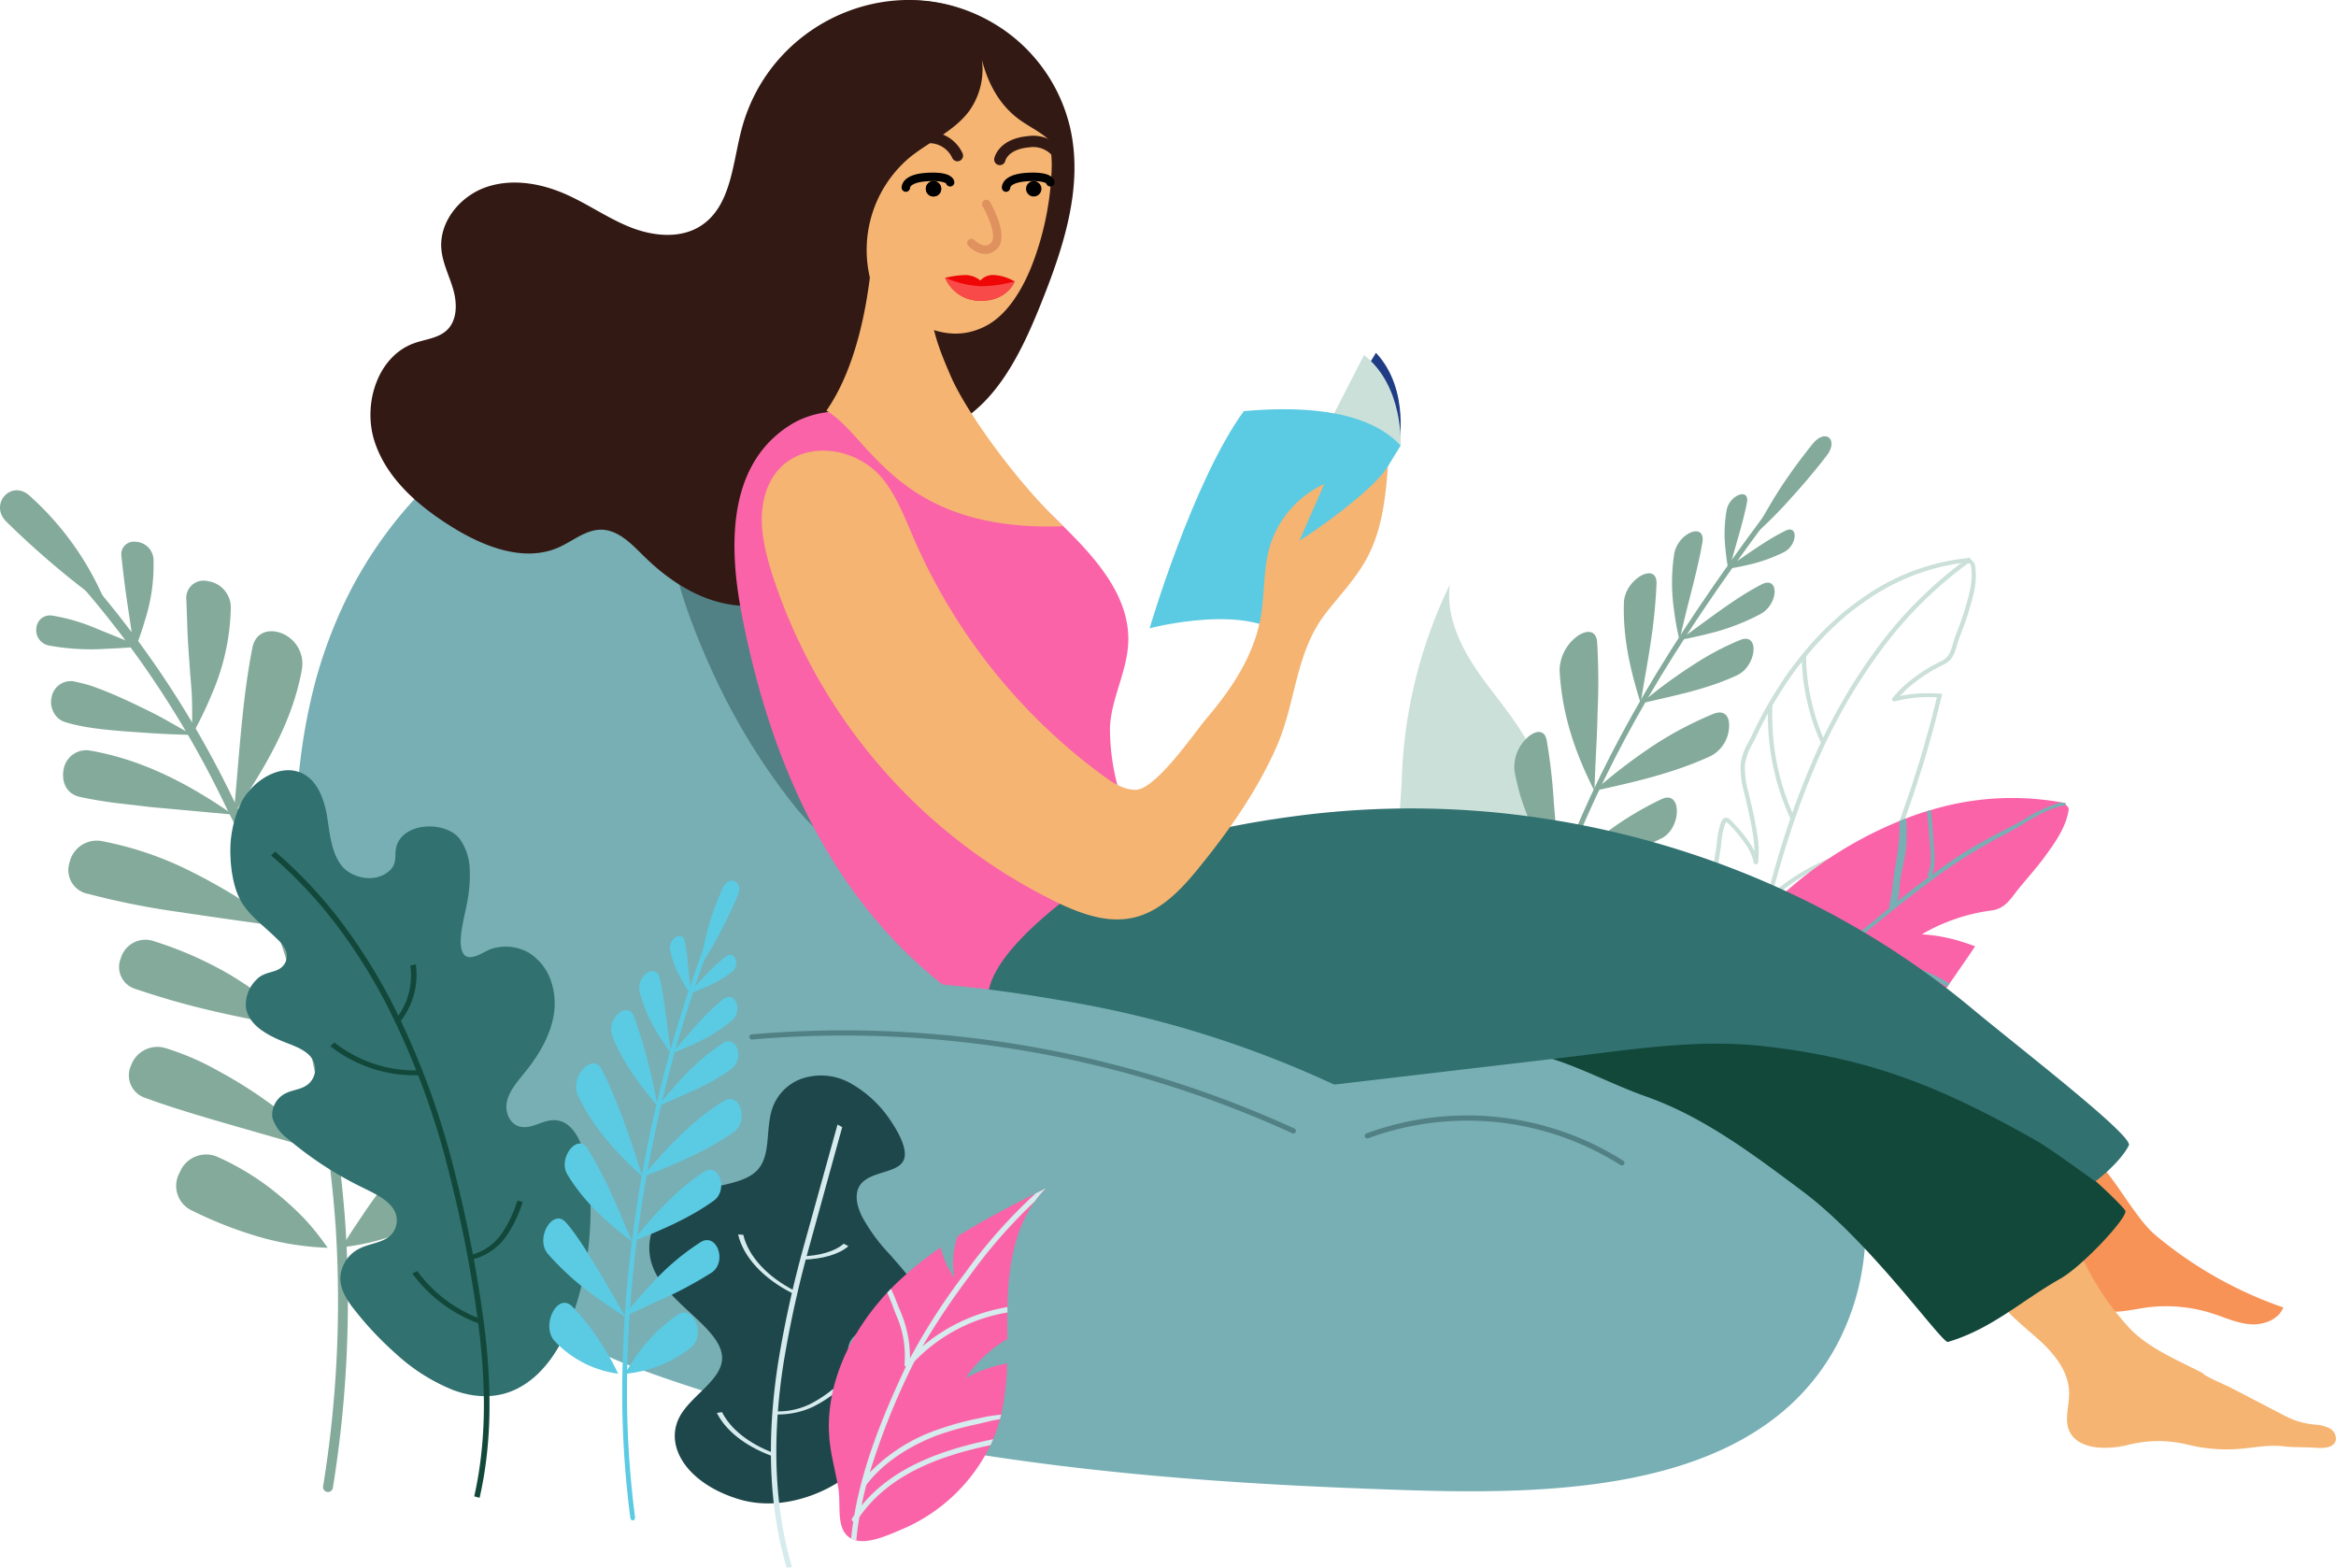 <?xml version="1.0" encoding="UTF-8"?> <svg xmlns="http://www.w3.org/2000/svg" width="414.191" height="277.936" viewBox="0 0 414.191 277.936"><g id="Group_223" data-name="Group 223" transform="translate(-219.975 -1377.333)"><g id="Group_53" data-name="Group 53" transform="translate(-140.538 1015.98)"><g id="Group_12" data-name="Group 12" transform="translate(663.872 460.15)"><g id="Group_6" data-name="Group 6" transform="translate(0 0.156)"><path id="Path_45" data-name="Path 45" d="M458.986,430.527c.543-1.453,1.041-2.915,1.537-4.358.511-1.425.989-2.849,1.434-4.265l.145-.473.67-2.1c.408-1.289.792-2.592,1.139-3.871.108-.366.2-.75.319-1.148l.3-1.045c.506-1.734.928-3.552,1.368-5.319l.366-1.439-.516-.028c-.7-.033-1.4-.052-2.1-.052a23.716,23.716,0,0,0-4.869.478,17.768,17.768,0,0,1,1.856-1.79,28.3,28.3,0,0,1,5.792-3.74c1.678-.769,2.062-2.1,2.474-3.548.1-.361.211-.726.342-1.1.6-1.547,1.317-3.384,1.879-5.376.708-2.385,1.415-4.893.942-7.611a1.273,1.273,0,0,0-.792-.961l-.037-.066a.583.583,0,0,0-.534-.244l-.562.061a39.238,39.238,0,0,0-17.987,6.96l-.347.248-.145.1c-.867.619-1.748,1.279-2.61,1.968-.281.216-.53.441-.787.665a55.2,55.2,0,0,0-6.341,6.458q-1.49,1.8-2.924,3.749c-.909,1.308-1.79,2.667-2.658,4.068a72.941,72.941,0,0,0-3.834,7.156c-.2.412-.422.83-.642,1.247A10.26,10.26,0,0,0,430.5,419.1a16.729,16.729,0,0,0,.67,5.076l.23.97c.53,2.24.928,4.082,1.247,6a21.785,21.785,0,0,1,.323,3.3,13.13,13.13,0,0,0-.839-1.467,26.959,26.959,0,0,0-2.779-3.431l-.051-.061c-.567-.6-.965-1.05-1.476-.975-.459.061-.694.539-.862.994a13.323,13.323,0,0,0-.642,3.238c-.056.52-.117,1.04-.206,1.551l-.023.141-.141.853-.089.642-.019.126c-.15,1.13-.281,2.278-.379,3.412l-.066.764-.056.839c-.075,1.008-.1,2.072-.1,3.145l0,.8c0,1.317.038,2.629.07,3.941l.037,1.19a36.371,36.371,0,0,0,.844,7.288c.5,2,1.261,4.2,3.159,5.39l.2.117a4.326,4.326,0,0,0,.642.291c1.551.567,3.412.258,5.516-.9a28.867,28.867,0,0,0,6.491-5.31l.994-1.036.539-.581a74.842,74.842,0,0,0,10.573-13.994,59.719,59.719,0,0,0,3.979-9.022Zm-31.3-.745a2.585,2.585,0,0,1,.277-.553,3.849,3.849,0,0,1,.764.717l.056.056a26.139,26.139,0,0,1,2.695,3.328,8.182,8.182,0,0,1,1.345,3.075l.089.319.656-.028.042-.281a17.619,17.619,0,0,0-.206-5.333c-.309-1.936-.722-3.8-1.251-6.05l-.234-.975a16.385,16.385,0,0,1-.647-4.879,9.793,9.793,0,0,1,1.284-3.674c.225-.426.455-.848.656-1.275a71.632,71.632,0,0,1,3.8-7.086c.853-1.382,1.729-2.728,2.624-4.021.942-1.284,1.912-2.517,2.892-3.7a53.588,53.588,0,0,1,6.271-6.383c.253-.216.506-.436.764-.656.853-.68,1.72-1.331,2.578-1.936l.145-.1.337-.239a38.636,38.636,0,0,1,17.711-6.861l.066,0-.061.1.633.075.089.019h0a.382.382,0,0,1,.281.314c.45,2.578-.253,4.991-.928,7.316-.563,1.978-1.284,3.8-1.875,5.352-.136.38-.244.759-.352,1.129-.4,1.378-.736,2.554-2.179,3.22a27.928,27.928,0,0,0-5.919,3.815,19.808,19.808,0,0,0-2.615,2.643l-.2.192.352.506.29-.08a23.465,23.465,0,0,1,5.844-.74c.515,0,1.036.009,1.551.028l-.145.572c-.436,1.771-.862,3.58-1.368,5.314l-.314,1.083-.3,1.106c-.352,1.28-.736,2.578-1.144,3.866l-.67,2.1-.155.5q-.654,2.1-1.425,4.232c-.492,1.439-.989,2.9-1.533,4.349-.666,1.734-1.294,3.576-2.048,5.389a54.37,54.37,0,0,1-2.592,5.423,74.4,74.4,0,0,1-10.488,13.877l-.539.576-.979,1.026a28.009,28.009,0,0,1-6.331,5.183c-1.3.712-3.2,1.448-4.832.858a4.1,4.1,0,0,1-.511-.234l-.164-.1c-1.659-1.04-2.357-3.074-2.817-4.935a36.247,36.247,0,0,1-.825-7.156l-.033-1.19c-.037-1.307-.07-2.615-.075-3.927l0-.783c0-1.069.028-2.118.1-3.117l.061-.862.056-.722c.1-1.12.229-2.259.375-3.379l.019-.122.094-.637.136-.848.023-.136c.094-.52.155-1.055.211-1.589a13.826,13.826,0,0,1,.525-2.85Z" transform="translate(-425.243 -382.467)" fill="#cbe0d9"></path></g><g id="Group_7" data-name="Group 7" transform="translate(3.384)"><path id="Path_46" data-name="Path 46" d="M468.847,383.029A72.348,72.348,0,0,0,452.51,399.24a100.452,100.452,0,0,0-11.477,20.3c-6.125,14.383-9.546,29.685-12.471,44.635a114.544,114.544,0,0,0-1.823,14.331l-.773-.089a115.029,115.029,0,0,1,1.832-14.4c2.939-14.992,6.364-30.355,12.527-44.813a101.311,101.311,0,0,1,11.557-20.429,73.416,73.416,0,0,1,16.469-16.342Z" transform="translate(-425.965 -382.434)" fill="#cbe0d9"></path></g><g id="Group_8" data-name="Group 8" transform="translate(10.1 26.015)"><path id="Path_47" data-name="Path 47" d="M432.1,408.081l-.708.234a43.821,43.821,0,0,1-3.946-20.33l.773.07A43.17,43.17,0,0,0,432.1,408.081Z" transform="translate(-427.398 -387.985)" fill="#cbe0d9"></path></g><g id="Group_9" data-name="Group 9" transform="translate(16.103 17.598)"><path id="Path_48" data-name="Path 48" d="M432.733,401.163l-.7.225a38.132,38.132,0,0,1-2.437-7.414c-.281-1.27-.515-2.559-.68-3.862q-.2-1.94-.234-3.923l.773.023a35.215,35.215,0,0,0,.9,7.653A37.847,37.847,0,0,0,432.733,401.163Z" transform="translate(-428.679 -386.189)" fill="#cbe0d9"></path></g><g id="Group_10" data-name="Group 10" transform="translate(10.174 50.512)"><path id="Path_49" data-name="Path 49" d="M449.9,393.877a38.3,38.3,0,0,0-21.929,9.523l-.562-.515a38.9,38.9,0,0,1,22.313-9.673Z" transform="translate(-427.414 -393.212)" fill="#cbe0d9"></path></g><g id="Group_11" data-name="Group 11" transform="translate(7.869 58.184)"><path id="Path_50" data-name="Path 50" d="M447.913,395.5a40.706,40.706,0,0,0-20.41,10.737l-.581-.487a38.981,38.981,0,0,1,9.251-6.777,43.819,43.819,0,0,1,5.408-2.39,52.825,52.825,0,0,1,6.069-1.734Z" transform="translate(-426.922 -394.849)" fill="#cbe0d9"></path></g></g><path id="Path_51" data-name="Path 51" d="M422.59,383.47c-.736,5.685,2.006,11.248,5.31,15.93s7.274,8.989,9.579,14.233a26.308,26.308,0,0,1-5.151,28.269c-3.819,3.909-10.245,6.482-14.655,3.252-6.3-4.611-3.824-20.344-3.609-27.14A85.222,85.222,0,0,1,422.59,383.47Z" transform="translate(194.989 81.535)" fill="#cbe0d9"></path><g id="Group_13" data-name="Group 13" transform="translate(647.498 502.827)"><path id="Path_52" data-name="Path 52" d="M501.124,392.842a.913.913,0,0,1,.413.947c-.558,3.168-2.46,5.727-4.19,8.131-1.392,1.9-2.948,3.623-4.429,5.432-1.528,1.814-2.413,3.754-4.977,4.133a32.371,32.371,0,0,0-8.248,2.179,28.219,28.219,0,0,0-4.1,2.029l.009.033a28.926,28.926,0,0,1,7.044,1.322c.783.239,1.561.511,2.325.792l-.712,1.073c-1.359,1.968-2.62,3.8-3.815,5.53-.136.192-.272.38-.4.562l-.38.525-.858,1.162q-1.406,2.032-2.878,4c-.544.717-1.092,1.425-1.612,2.156l-.38.515c-2.221,2.92-4.419,5.849-6.716,8.717q-2.123,2.833-4.382,5.558a61.776,61.776,0,0,1-4.762,5.3,126.66,126.66,0,0,1-16.267,13.268c-.248.183-.511.375-.769.563-.464.323-.937.656-1.406.989a41.944,41.944,0,0,1-8.722,4.963c-1.9.7-4.358,1.233-6.238.159a4.138,4.138,0,0,1-.6-.422l-.183-.159c-1.823-1.706-2.095-4.6-2.137-6.969a43.755,43.755,0,0,1,1.139-9.223c.5-2.128.989-4.269,1.542-6.406l.258-.984c.375-1.289.787-2.568,1.228-3.848l.375-1.064.323-.876c.5-1.387,1.087-2.732,1.7-4.073l.417-.9.553-1.167a28.281,28.281,0,0,1,2.784-5.511c1.059-1.4,1.322-.7,1.936.684a32.717,32.717,0,0,1,1.781,4.879,11.4,11.4,0,0,1,.413,4.26l.033.009a26.912,26.912,0,0,0,1.757-6.341c.4-2.512.638-5.062.956-7.592.29-2.451.436-5.057,1.439-7.367.918-2.123,2.793-3.707,4.382-5.319a83.174,83.174,0,0,1,7.358-6.964,71.02,71.02,0,0,1,19.431-11.895l1.157-.459c1.223-.473,2.446-.923,3.716-1.284l.694-.2a49.547,49.547,0,0,1,23.086-1.373l.67.127a.189.189,0,0,1,.089.319A.818.818,0,0,1,501.124,392.842Z" transform="translate(-421.749 -391.54)" fill="#fa63a8"></path><path id="Path_53" data-name="Path 53" d="M499.142,392.15a.822.822,0,0,1,.154.084c-3.726.487-7.091,3.121-10.3,4.846a93.985,93.985,0,0,0-11.951,7.255c-6.416,4.691-12.607,9.734-18.7,15.049l-.281.267c4.054-.014,8.131-.623,12.03.492a38.107,38.107,0,0,1,8.529,3.693c-.136.192-.272.38-.4.562-.928-.515-1.889-.984-2.859-1.425a34.376,34.376,0,0,0-5.938-2.32c-3.927-.956-8.089-.263-12.12-.314-.783.722-1.575,1.443-2.353,2.156a10.11,10.11,0,0,1,4.073-.628,43.76,43.76,0,0,1,12.19,1.111c1.125.267,2.3.586,3.473.984.933.239,2.072.562,3.154.961l-.857,1.162-.45-.187a32.1,32.1,0,0,0-8.127-2.062,59.3,59.3,0,0,0-8.595-.394,22.236,22.236,0,0,0-4.494.469,9.432,9.432,0,0,1-2.217.309l-3.89,3.946a43.3,43.3,0,0,1,13.39.787,40.83,40.83,0,0,1,9.893,3.285l-.38.515a40.32,40.32,0,0,0-9.579-3.14,42.006,42.006,0,0,0-14.111-.637c-2.713,2.966-5.38,6.013-7.8,9.251-6.8,8.928-11.857,19.06-15.972,29.465a37.52,37.52,0,0,1,8.511-2.015,22.535,22.535,0,0,1,6.828-.08c-.248.183-.511.375-.769.563a23.413,23.413,0,0,0-5.975.192,35.355,35.355,0,0,0-8.933,2.231H424.3l-1.448,3.688a4.133,4.133,0,0,1-.6-.422l2.329-5.966c.806-1.973,1.678-3.922,2.531-5.882a.333.333,0,0,1-.117-.187,38.81,38.81,0,0,0-4.382-10.723l.258-.984a39.832,39.832,0,0,1,4.654,10.952c.445-.989.933-1.959,1.406-2.938.192-.384.38-.759.567-1.144a55.284,55.284,0,0,0-5.024-11.782l.323-.876a54.314,54.314,0,0,1,5.155,11.749l.979-1.912a.157.157,0,0,1-.042-.07c-1.064-2.807-1.575-5.8-2.526-8.731-.572-1.743-1.167-3.417-1.865-5.108l.417-.9c.717,1.734,1.383,3.473,1.945,5.23.984,2.934,1.518,5.943,2.526,8.778-.061-.164.562-.989.661-1.162l.717-1.242c.487-.816.97-1.631,1.462-2.461,1-1.621,2.081-3.192,3.149-4.771,1.706-2.554,3.656-4.949,5.53-7.367,2-2.329,3.941-4.686,6.074-6.871.539-.558,1.087-1.129,1.636-1.692,1.073-1.1,2.132-2.2,3.271-3.243l1.031-.956c.614-.572,1.289-1.111,1.865-1.7a49.3,49.3,0,0,1,4.12-3.595c2.357-2.034,4.79-3.984,7.161-5.971a.312.312,0,0,1-.141-.352,46.3,46.3,0,0,0,.726-4.71c.267-1.879.642-3.763.858-5.685a36.662,36.662,0,0,0,.23-4.555l1.157-.459a28.674,28.674,0,0,1-.122,6.285c-.3,1.931-.881,3.791-1.031,5.727a10.745,10.745,0,0,1-.375,2.681c1.889-1.467,3.735-2.962,5.652-4.373a.357.357,0,0,1-.267-.516c.942-1.6.356-4.846.248-6.725q-.155-2.2-.389-4.363l.694-.2c.192,1.748.328,3.473.426,5.24.1,1.87.576,4.579-.281,6.257,1.893-1.34,3.745-2.709,5.7-3.927,1.781-1.1,3.59-2.114,5.408-3.1,1.856-.947,3.693-1.889,5.464-2.929a24.913,24.913,0,0,1,6.364-2.91l.67.127A.189.189,0,0,1,499.142,392.15Z" transform="translate(-419.921 -390.933)" fill="#77afb4"></path></g><g id="Group_20" data-name="Group 20" transform="translate(616.004 438.71)"><path id="Path_54" data-name="Path 54" d="M469.274,381.158c-17.326,23.222-27.815,41.326-35.449,60.56-7.513,19.294-12.443,39.461-17.917,67.88-.2,1.017.7,1.19.9.173,5.465-28.4,10.39-48.5,17.865-67.707,7.6-19.149,18.034-37.169,35.332-60.358C470.628,380.877,469.893,380.328,469.274,381.158Z" transform="translate(-411.892 -367.217)" fill="#84aa9b"></path><path id="Path_55" data-name="Path 55" d="M417.568,410.581a49.815,49.815,0,0,1,6.327-7.016,39.184,39.184,0,0,1,6.871-4.883c3.834-2.053,4.335,6.257.534,8.445C426.707,409.874,421.941,411.21,417.568,410.581Z" transform="translate(-405.669 -302.286)" fill="#84aa9b"></path><path id="Path_56" data-name="Path 56" d="M418.169,409.7a90.048,90.048,0,0,1,6.974-6.411c3.871-3.374,8.9-6.782,12.307-8.183,3.567-1.411,3.7,5.75.1,7.569a84.1,84.1,0,0,1-12.124,4.719C421.37,408.734,418.169,409.7,418.169,409.7Z" transform="translate(-403.453 -314.934)" fill="#84aa9b"></path><g id="Group_14" data-name="Group 14" transform="translate(20.958 64.053)"><path id="Path_57" data-name="Path 57" d="M437.647,398.755a62.889,62.889,0,0,1-8.848,3.6c-1.514.487-3.06.928-4.621,1.34-1.532.431-3.093.834-4.677,1.233q1.188-1.139,2.339-2.235,1.209-1.033,2.381-2.039,2.348-1.961,4.579-3.627a57.266,57.266,0,0,1,8.942-5.263C441.331,390.179,441.2,397.012,437.647,398.755Z" transform="translate(-419.501 -391.526)" fill="#84aa9b"></path></g><g id="Group_15" data-name="Group 15" transform="translate(27.182 48.97)"><path id="Path_58" data-name="Path 58" d="M441.459,396.035c-6.645,3.051-13.46,4.588-20.63,6.172a96.589,96.589,0,0,1,10.854-8.286,64.12,64.12,0,0,1,10.329-5.394c2.071-.787,2.878.661,2.714,2.5A6.076,6.076,0,0,1,441.459,396.035Z" transform="translate(-420.829 -388.308)" fill="#84aa9b"></path></g><g id="Group_16" data-name="Group 16" transform="translate(35.477 35.898)"><path id="Path_59" data-name="Path 59" d="M439.564,392.014c-5.305,2.465-10.789,3.52-16.965,4.958a88.086,88.086,0,0,1,9.219-6.8,49.6,49.6,0,0,1,8.347-4.433C443.735,384.286,443.1,390.44,439.564,392.014Z" transform="translate(-422.599 -385.519)" fill="#84aa9b"></path></g><path id="Path_60" data-name="Path 60" d="M439.89,381.331c-2.034,2.624-4.166,5.15-6.35,7.541a79.407,79.407,0,0,1-6.711,6.7c1.434-2.835,3.042-5.652,4.8-8.408,1.781-2.732,3.735-5.385,5.788-7.944C439.712,376.368,442.13,378.448,439.89,381.331Z" transform="translate(-371.528 -377.859)" fill="#84aa9b"></path><path id="Path_61" data-name="Path 61" d="M424.048,393.581c4.977-3.534,9.739-7.367,14.542-9.851,3.187-1.673,3.107,3.384-.08,5.188a38.809,38.809,0,0,1-9.308,3.529c-1.462.375-2.76.656-3.688.844Z" transform="translate(-381.78 -357.449)" fill="#84aa9b"></path><path id="Path_62" data-name="Path 62" d="M425.782,388.418c3.637-2.414,7.161-5.071,10.657-6.8,2.32-1.172,2.17,2.474-.155,3.745a28.192,28.192,0,0,1-6.782,2.371C427.389,388.216,425.782,388.418,425.782,388.418Z" transform="translate(-375.387 -364.865)" fill="#84aa9b"></path><path id="Path_63" data-name="Path 63" d="M425.635,415.684a64.106,64.106,0,0,0-1.959-9.387,48.58,48.58,0,0,0-2.99-8.173c-1.945-4.2-7.227,3.3-5.2,7.461C418.019,410.623,421.506,414.142,425.635,415.684Z" transform="translate(-415.029 -307.721)" fill="#84aa9b"></path><path id="Path_64" data-name="Path 64" d="M427.224,418.406l-1.917-9.4c-1.176-5.207-2.287-11.4-3.8-15.152-1.528-3.956-6.777,2.353-5.455,6.533a53.843,53.843,0,0,0,6.491,11.9C425.007,415.838,427.224,418.406,427.224,418.406Z" transform="translate(-412.04 -323.496)" fill="#84aa9b"></path><g id="Group_17" data-name="Group 17" transform="translate(12.971 52.418)"><path id="Path_65" data-name="Path 65" d="M417.855,395.839a39.161,39.161,0,0,0,3.018,9.687c.665,1.5,1.4,2.934,2.193,4.34.825,1.42,1.706,2.807,2.624,4.176-.084-1.111-.164-2.2-.248-3.281-.052-1.064-.108-2.114-.159-3.145q-.176-3.107-.441-6.041a101.288,101.288,0,0,0-1.242-10.934c-.328-2.09-1.973-1.94-3.4-.637A7.091,7.091,0,0,0,417.855,395.839Z" transform="translate(-417.797 -389.044)" fill="#84aa9b"></path></g><g id="Group_18" data-name="Group 18" transform="translate(21.033 34.679)"><path id="Path_66" data-name="Path 66" d="M419.522,392.036c.417,8.023,2.835,14.819,6.186,21.436.122-5,.483-9.579.548-13.98a117.439,117.439,0,0,0-.07-12.3c-.113-2.3-1.837-2.357-3.515-1.176A7.7,7.7,0,0,0,419.522,392.036Z" transform="translate(-419.517 -385.259)" fill="#84aa9b"></path></g><g id="Group_19" data-name="Group 19" transform="translate(32.425 24.286)"><path id="Path_67" data-name="Path 67" d="M421.968,388.171c-.2,6.28,1.059,11.74,2.957,17.893.684-4.232,1.4-7.977,1.893-11.459a96.4,96.4,0,0,0,.928-9.706C427.892,380.87,422.16,384.056,421.968,388.171Z" transform="translate(-421.948 -383.041)" fill="#84aa9b"></path></g><path id="Path_68" data-name="Path 68" d="M425.111,400.764c1.265-5.938,3.116-11.927,4.044-17.331.609-3.656-4.237-1.8-4.982,1.921a33.913,33.913,0,0,0-.023,10.212c.192,1.509.427,2.8.614,3.721Z" transform="translate(-382.801 -364.604)" fill="#84aa9b"></path><path id="Path_69" data-name="Path 69" d="M426.5,393.784c1.045-4.241,2.5-8.459,3.229-12.3.478-2.6-3.009-1.354-3.585,1.279a24.108,24.108,0,0,0-.2,7.274A36.543,36.543,0,0,0,426.5,393.784Z" transform="translate(-375.469 -369.781)" fill="#84aa9b"></path></g><g id="Group_27" data-name="Group 27" transform="translate(360.513 448.281)"><path id="Path_70" data-name="Path 70" d="M363.89,384.787a173.852,173.852,0,0,1,25.1,38.477c.74,1.547,1.565,3.032,2.217,4.579l1.926,4.6c1.275,3.037,2.592,5.994,3.566,9.045,1.031,3.023,2.165,5.98,3.079,8.979.862,3.023,1.715,6.022,2.568,9.026a216.841,216.841,0,0,1,6.2,38.21,205.169,205.169,0,0,1-2.193,46.214.876.876,0,1,0,1.725.281,206.982,206.982,0,0,0,2.212-46.594,218.559,218.559,0,0,0-6.243-38.528l-2.587-9.106c-.928-3.032-2.072-6.013-3.107-9.064-.984-3.074-2.315-6.064-3.6-9.129q-.963-2.292-1.945-4.635c-.656-1.561-1.49-3.065-2.236-4.626a175.691,175.691,0,0,0-25.359-38.87A.876.876,0,1,0,363.89,384.787Z" transform="translate(-349.05 -367.388)" fill="#84aa9b"></path><path id="Path_71" data-name="Path 71" d="M373.449,425.978c1.125-1.922,2.395-3.805,3.641-5.642,1.209-1.833,2.5-3.628,3.871-5.366a97.755,97.755,0,0,1,8.923-9.795c2.573-2.512,5.657-1.27,7.372,1.373,1.622,2.638,1.9,6.632-.811,9.078a40.048,40.048,0,0,1-10.859,7.091A40.536,40.536,0,0,1,373.449,425.978Z" transform="translate(-312.826 -291.771)" fill="#84aa9b"></path><path id="Path_72" data-name="Path 72" d="M372.82,430.339s3.3-5.118,7.335-11.374c2.179-3.224,4.232-6.763,6.5-10.174a95.2,95.2,0,0,1,6.589-9.073c2.081-2.521,5.094-1.757,6.885.478s2.517,5.844.436,8.52c-3.684,4.874-10.756,10.54-16.726,14.678-3,2.081-5.75,3.82-7.751,5.033S372.82,430.339,372.82,430.339Z" transform="translate(-315.145 -312.657)" fill="#84aa9b"></path><g id="Group_21" data-name="Group 21" transform="translate(54.413 62.916)"><path id="Path_73" data-name="Path 73" d="M393.907,402.506a58.116,58.116,0,0,1-9.486,12.841,94.749,94.749,0,0,1-12.3,10.756c1.3-2.789,2.278-5.465,3.407-8.122,1.1-2.653,2.212-5.254,3.355-7.812,2.151-5.071,4.274-9.912,6.8-14.6,1.537-2.892,4.307-2.718,6.364-.975A6.6,6.6,0,0,1,393.907,402.506Z" transform="translate(-372.124 -393.326)" fill="#84aa9b"></path></g><g id="Group_22" data-name="Group 22" transform="translate(49.099 38.531)"><path id="Path_74" data-name="Path 74" d="M391.048,397.351a66.537,66.537,0,0,1-8.183,15.794,101.9,101.9,0,0,1-11.876,13.722c.872-3.192,1.837-6.374,2.639-9.453.759-3.055,1.537-6.074,2.357-9.054,1.762-6,3.107-11.609,5.085-17.223,1.153-3.374,4.124-3.66,6.613-2.109S392.155,393.929,391.048,397.351Z" transform="translate(-370.99 -388.123)" fill="#84aa9b"></path></g><g id="Group_23" data-name="Group 23" transform="translate(41.446 24.99)"><path id="Path_75" data-name="Path 75" d="M381.43,392.03c-1.612,9.064-6.336,17.167-12.073,25.635,1.036-11.168,1.523-20.391,3.276-29.352.5-2.924,2.948-3.6,5.221-2.718A5.8,5.8,0,0,1,381.43,392.03Z" transform="translate(-369.357 -385.234)" fill="#84aa9b"></path></g><path id="Path_76" data-name="Path 76" d="M365.891,380.986a52.547,52.547,0,0,1,13.624,19.552,153.037,153.037,0,0,1-17.931-15.128C358.547,382.308,362.6,377.814,365.891,380.986Z" transform="translate(-360.513 -379.902)" fill="#84aa9b"></path><path id="Path_77" data-name="Path 77" d="M368.549,410.681c.061-2.011.056-4.04.023-6.078-.056-2.025-.276-3.979-.412-5.98s-.291-3.993-.384-5.989q-.105-3.03-.211-5.91a3.074,3.074,0,0,1,3.81-3.342,4.71,4.71,0,0,1,4.068,4.771,40.281,40.281,0,0,1-3.22,14.922A66.952,66.952,0,0,1,368.549,410.681Z" transform="translate(-334.522 -367.272)" fill="#84aa9b"></path><path id="Path_78" data-name="Path 78" d="M367.34,401.291c-.286-2.812-.745-5.647-1.167-8.473s-.764-5.689-1.055-8.375a2.235,2.235,0,0,1,2.55-2.587A3.289,3.289,0,0,1,370.8,384.9a31.939,31.939,0,0,1-1.486,10.793A49.962,49.962,0,0,1,367.34,401.291Z" transform="translate(-343.586 -372.724)" fill="#84aa9b"></path><path id="Path_79" data-name="Path 79" d="M394.018,421.577a46.472,46.472,0,0,0-4.058-5.09,53.877,53.877,0,0,0-4.743-4.377,46.564,46.564,0,0,0-10.582-6.585,5.029,5.029,0,0,0-6.828,2.653,4.824,4.824,0,0,0,2.245,6.838,71.4,71.4,0,0,0,11.656,4.574A49.97,49.97,0,0,0,394.018,421.577Z" transform="translate(-335.921 -287.272)" fill="#84aa9b"></path><path id="Path_80" data-name="Path 80" d="M401.123,419.843s-.253-.262-.773-.717-1.251-1.1-2.17-1.907c-1.842-1.584-4.405-3.707-7.3-5.867a78.232,78.232,0,0,0-9.626-6.121,47.206,47.206,0,0,0-9.4-4.068,4.941,4.941,0,0,0-6.074,3.046,4.188,4.188,0,0,0,2.545,5.8c5.315,1.992,13.324,4.251,20.251,6.243C395.6,418.263,401.123,419.843,401.123,419.843Z" transform="translate(-342.524 -302.269)" fill="#84aa9b"></path><g id="Group_24" data-name="Group 24" transform="translate(21.143 79.673)"><path id="Path_81" data-name="Path 81" d="M367.992,405.667a140.156,140.156,0,0,0,14.294,4.035c5.019,1.158,10.446,2.146,15.826,3.262a78.353,78.353,0,0,0-6.81-5.408q-3.388-2.46-6.678-4.457a65.726,65.726,0,0,0-13.633-5.98,4.524,4.524,0,0,0-5.671,3.032A4.059,4.059,0,0,0,367.992,405.667Z" transform="translate(-365.025 -396.902)" fill="#84aa9b"></path></g><g id="Group_25" data-name="Group 25" transform="translate(12.146 62.108)"><path id="Path_82" data-name="Path 82" d="M366.647,402.612a136.8,136.8,0,0,0,15.944,3.187c5.666.848,11.379,1.664,17.551,2.493-2.681-2.015-5.183-3.885-7.8-5.511-2.667-1.608-5.263-3.042-7.817-4.3a59.911,59.911,0,0,0-15.442-5.221,4.937,4.937,0,0,0-5.793,3.791A4.282,4.282,0,0,0,366.647,402.612Z" transform="translate(-363.105 -393.154)" fill="#84aa9b"></path></g><g id="Group_26" data-name="Group 26" transform="translate(11.18 46.099)"><path id="Path_83" data-name="Path 83" d="M365.987,398.024c1.987.426,4.035.764,6.163,1.045,2.165.248,4.316.5,6.5.754,4.607.422,9.321.848,14.36,1.312-9.181-6.4-17.209-9.931-25.279-11.341a4.059,4.059,0,0,0-4.747,3.426C362.636,395.2,363.354,397.481,365.987,398.024Z" transform="translate(-362.899 -389.738)" fill="#84aa9b"></path></g><path id="Path_84" data-name="Path 84" d="M387.5,396.644c-1.72-.97-3.444-1.945-5.16-2.91-1.7-.947-3.51-1.786-5.216-2.62-1.729-.82-3.431-1.584-5.127-2.259-.844-.338-1.692-.651-2.536-.942-.862-.272-1.762-.487-2.638-.684a3.444,3.444,0,0,0-4.279,2.737,3.757,3.757,0,0,0,.314,2.582,3.4,3.4,0,0,0,2.189,1.856c3.895,1.237,9.631,1.551,14.219,1.875C383.83,396.592,387.5,396.644,387.5,396.644Z" transform="translate(-353.393 -353.277)" fill="#84aa9b"></path><path id="Path_85" data-name="Path 85" d="M380.413,390.147c-2.653-1.078-5.315-2.16-7.911-3.21a33.3,33.3,0,0,0-7.672-2.259,2.423,2.423,0,0,0-2.92,2.184,2.781,2.781,0,0,0,2.16,3.093,41.606,41.606,0,0,0,10.32.586C377.751,390.414,380.413,390.147,380.413,390.147Z" transform="translate(-355.464 -362.443)" fill="#84aa9b"></path></g><g id="Group_30" data-name="Group 30" transform="translate(413.052 361.353)"><path id="Path_86" data-name="Path 86" d="M423.111,391.543S425.29,381.27,419.1,374.7l-8.3,13.647Z" transform="translate(-227.672 -312.149)" fill="#1f3c84"></path><path id="Path_87" data-name="Path 87" d="M424.5,390.836s.619-10.479-6.486-16.052l-7.494,14.6Z" transform="translate(-228.697 -311.839)" fill="#cbe0d9"></path><g id="Group_28" data-name="Group 28" transform="translate(151.291 72.555)"><path id="Path_88" data-name="Path 88" d="M420.709,377.178c-9.031,12.429-16.7,38.5-16.7,38.5s18.479-4.888,24.8,2.315c4.673-8.455,3.112-5.525,7.784-13.985,3.857-6.978,7.723-13.957,11.927-20.733C442.033,376.255,428.755,376.447,420.709,377.178Z" transform="translate(-404.006 -376.835)" fill="#5bcae3"></path></g><g id="Group_29" data-name="Group 29" transform="translate(0 68.181)"><path id="Path_89" data-name="Path 89" d="M646.506,542.709a40.087,40.087,0,0,1-12.944,16.651c-19.065,14.467-50.095,13.132-72.262,12.3-43.716-1.649-88.1-6.191-129.405-21.446-21.408-7.9-37.97-24.9-48.243-45.239a111.577,111.577,0,0,1-11.388-39.189,103.926,103.926,0,0,1,2.971-37.727,84.822,84.822,0,0,1,4.944-13.3c7.47-15.733,20.527-29.108,36.832-35.266s35.758-4.485,49.809,5.816c8.4,6.177,15.583,16.131,20.813,25.082,5.788,9.954,5.286,21.792,6.135,32.914.834,10.742,3.749,22.524,12.7,28.513,7.311,4.869,16.806,4.654,25.528,3.693,22.753-2.545,45.67-9.008,68.166-4.813,16.1,2.99,31.358,11.8,40.67,25.27S652.913,527.642,646.506,542.709Z" transform="translate(-371.724 -375.901)" fill="#77afb4"></path><path id="Path_91" data-name="Path 91" d="M426.575,455.637a124.138,124.138,0,0,1-22.458-55.02c-.759-5.207-1.242-10.643-3.885-15.2-4.677-8.052-15.6-8.4-14.4,2.353.975,8.787,4.434,17.884,8.08,25.874a114.927,114.927,0,0,0,14.163,23.227C413.43,443.7,421.622,448.846,426.575,455.637Z" transform="translate(-320.055 -362.549)" fill="#528185"></path></g><path id="Path_92" data-name="Path 92" d="M480.013,431.307c-.872,2.161-3.5,3.135-5.825,2.976s-4.494-1.181-6.711-1.9a26.824,26.824,0,0,0-12.583-.942c-3.2.525-7.03,1.444-9.251-.919-1.917-2.043-1.35-5.258-1.429-8.056a15.332,15.332,0,0,0-6.294-11.824c.684.487,3.135-4.223,4.1-4.457,2.052-.5,4.072-1.673,5.488-.23,2.981,3.037,6.491,9.725,9.8,12.5A71.671,71.671,0,0,0,480.013,431.307Z" transform="translate(-127.696 -199.492)" fill="#f79357"></path><path id="Path_93" data-name="Path 93" d="M498.084,447.75c-.441,1.532-2.714,1.317-3.923,1.242-1.743-.112-3.529-.014-5.23-.225-2.906-.365-5.694.333-8.576.492a28.894,28.894,0,0,1-8.464-.787,21.754,21.754,0,0,0-10.915.112c-2.971.665-8.033.961-9.9-2.123-1.261-2.081-.23-4.738-.253-7.175-.033-3.848-2.756-7.128-5.643-9.668-4.57-4.026-9.4-7.55-9.645-14.21-.178-4.818,6.514-9.3,10.971-7.967,3.505,1.045,5.193,4.888,6.777,8.188a49.823,49.823,0,0,0,8.117,12.04c3.36,3.665,8.778,5.858,13.136,8.122,0,.408,4.2,2.184,4.72,2.456q2.608,1.357,5.216,2.709,2.481,1.294,4.968,2.582a14,14,0,0,0,5.057,1.378,6.477,6.477,0,0,1,2.512.656A2.049,2.049,0,0,1,498.084,447.75Z" transform="translate(-136.488 -192.328)" fill="#f5b472"></path><path id="Path_94" data-name="Path 94" d="M503.011,420.87c12.138,7.128,14.594,3.632,25.9,12.012,2.123,1.575,10.282,6.983,12.827,7.77,1.495.459,5.408,5.24,6.585,5.924,2.371,1.383,8.792,7.611,8.881,8.141.239,1.364-7.71,9.828-11.477,11.96-7.034,3.979-12.143,8.909-19.984,11.248-1.055.314-13.615-17.635-25.818-26.741-8.642-6.453-17.434-13.132-27.651-16.75-8.413-2.981-15.775-7.667-24.923-8.393-6.154-.492-12.424-1.087-18.624-1.462-2.493-.15-18.09-1.978-19.341.014l13.7-21.8c3.9-6.21,4.987-9.579,12.518-8.22a186.264,186.264,0,0,1,43.838,14.008A253.309,253.309,0,0,1,503.011,420.87Z" transform="translate(-232.892 -240.002)" fill="#12483a"></path><path id="Path_95" data-name="Path 95" d="M440.3,384.41c-1.584,6.088-1.865,13.469-7.119,16.932-3.6,2.381-8.441,1.917-12.462.342s-7.592-4.138-11.543-5.886c-4.433-1.959-9.56-2.849-14.144-1.261s-8.319,6.1-7.934,10.929c.206,2.531,1.444,4.846,2.132,7.283s.694,5.4-1.148,7.142c-1.523,1.434-3.8,1.6-5.769,2.3-6.547,2.315-9.2,10.835-7.053,17.439s7.794,11.454,13.685,15.128c5.713,3.557,12.888,6.378,19.027,3.618,2.489-1.12,4.752-3.131,7.48-3.107,3.042.033,5.38,2.545,7.545,4.677,4.3,4.241,9.6,7.752,15.573,8.628s12.63-1.354,15.845-6.463c3.955-6.28,2.385-15.7,8.215-20.293,3.5-2.756,8.4-2.62,12.635-4.016,9.275-3.065,14.238-12.926,17.9-21.98,4.082-10.095,7.827-21.052,5.455-31.681a29.236,29.236,0,0,0-11.979-17.622C469.2,354.674,445.527,364.263,440.3,384.41Z" transform="translate(-361.385 -361.353)" fill="#331913"></path><path id="Path_96" data-name="Path 96" d="M477.323,465.071c-4.195,3.552-6.163,8.965-8.473,13.952-2.315,4.968-5.563,10.114-10.774,11.81-3.824,1.233-8,.37-11.824-.862-15.9-5.16-29.305-16.623-38.631-30.486s-14.824-30.013-18-46.416c-2.24-11.552-2.873-26.474,8.52-33.673,6.018-3.805,13.891-2.685,20.63-.361,8.722,3,17.439,7.9,23.976,14.467,6.233,6.247,15.053,13.689,15.386,23.273.014.314.014.633,0,.947-.145,5.286-3.018,10.029-3.248,15.241a39.007,39.007,0,0,0,2.329,13.451,30.465,30.465,0,0,0,8.056,12.063C466.6,459.7,475.443,466.669,477.323,465.071Z" transform="translate(-310.617 -304.009)" fill="#fa63a8"></path><path id="Path_98" data-name="Path 98" d="M428.423,402.016c-1.842,4.405-4.4,8.211-7.733,10.029-8.436,4.593-16.806-2.582-21.825-8.942a32.08,32.08,0,0,1-7.138-21.811c.323-4.49,1.57-10.639,5.263-13.526a24.173,24.173,0,0,1,13.774-4.508c5.436-.122,12.635,1.528,16.37,5.68,3.585,3.984,5.038,9.828,5.052,14.749A52.058,52.058,0,0,1,428.423,402.016Z" transform="translate(-298.24 -354.354)" fill="#f5b472"></path><path id="Path_99" data-name="Path 99" d="M423.545,381.082c-2.737,3.585-7.175,5.385-10.643,8.267a21.43,21.43,0,0,0-6.364,22.959c-8.051-4.626-14.383-12.555-16.094-21.68s1.645-19.276,9.087-24.829c8.024-5.989,19.871-5.769,28.152-.141s12.808,16.014,12.147,26c.619-2.034-.544-4.232-2.128-5.657s-3.557-2.325-5.268-3.59c-4.087-3.023-6.1-7.719-7-12.583A12.7,12.7,0,0,1,423.545,381.082Z" transform="translate(-304.328 -361.282)" fill="#331913"></path><path id="Path_100" data-name="Path 100" d="M391.78,403.91c7.869,4.644,12.658,21.554,42,20.49-8.108-7.639-17.186-20.185-19.965-26.634-1.95-4.518-3.941-9.289-3.445-14.186s3.1-8.056,8.928-9.031c-4.223-2.493-10.085-2.877-14.749-4.593a9.473,9.473,0,0,0-4.354-.248S400.436,391.481,391.78,403.91Z" transform="translate(-297.787 -331.1)" fill="#f5b472"></path><path id="Path_101" data-name="Path 101" d="M439.731,442.681c6.083-.206,12.194-.9,18.362-1.631l42.081-4.949c12.026-1.411,23.484-3.351,35.482-1.982,19.2,2.189,31.625,7.41,48.042,16.665,2.577,1.453,10.549,7.3,10.549,7.3,1.518-1.12,4.761-3.979,5.957-6.4.834-1.692-19.065-17-27.941-24.379-21.835-18.165-48.914-29.718-76.977-33.753a155.672,155.672,0,0,0-42.418-.309c-12.565,1.654-28.419,4.677-38.589,12.743-5.019,3.979-20.822,15.48-15.2,23.569,4.682,6.735,12.729,9.518,20.363,11.36A75.087,75.087,0,0,0,439.731,442.681Z" transform="translate(-275.285 -248.607)" fill="#317170"></path><path id="Path_102" data-name="Path 102" d="M390.179,385.424c-1.683,4.687-.572,9.893.919,14.646A98.268,98.268,0,0,0,441.483,458.4c4.251,2.053,8.984,3.829,13.6,2.835,4.682-1.008,8.3-4.663,11.332-8.366,5.516-6.725,10.652-13.952,14.177-21.942,3.543-8.037,3.262-16.731,8.839-23.831,2.568-3.271,5.5-6.317,7.4-10.02,2.507-4.921,3.1-10.357,3.524-15.864-2.432,3.918-11.909,10.84-15.691,13.136q2.207-5.019,4.41-10.039a17.919,17.919,0,0,0-9.7,11.206c-1.148,4-.853,8.272-1.575,12.373-1.2,6.861-5.169,12.771-9.6,17.978-2.057,2.414-9.026,12.668-12.593,12.672-2.137,0-4.049-1.256-5.774-2.521a103.014,103.014,0,0,1-33.415-41.743c-1.565-3.59-2.953-7.325-5.305-10.456C405.8,376.773,393.6,375.892,390.179,385.424Z" transform="translate(-306.8 -298.503)" fill="#f5b472"></path><path id="Path_103" data-name="Path 103" d="M523.258,436.516c-24.173,1.523-48.628,3.032-72.459-1.289a120.581,120.581,0,0,1-34.292-11.477c-7.016-3.665-26.226-13.971-27.056-22.716,16.426-4.813,38.261-1.8,54.838,1.129a185.688,185.688,0,0,1,52.4,17.612A177.825,177.825,0,0,1,523.258,436.516Z" transform="translate(-306.369 -224.398)" fill="#77afb4"></path><path id="Path_104" data-name="Path 104" d="M388.963,401.139A191.3,191.3,0,0,1,484.948,417.8" transform="translate(-308.172 -217.295)" fill="none" stroke="#528185" stroke-linecap="round" stroke-miterlimit="10" stroke-width="0.92"></path><path id="Path_105" data-name="Path 105" d="M412.243,406.81a51.287,51.287,0,0,1,45.131,4.79" transform="translate(-222.349 -205.425)" fill="none" stroke="#528185" stroke-linecap="round" stroke-miterlimit="10" stroke-width="0.92"></path></g><g id="Group_36" data-name="Group 36" transform="translate(401.379 497.913)"><path id="Path_106" data-name="Path 106" d="M389.281,483.108a6.852,6.852,0,0,1-.576-2.414,6.09,6.09,0,0,1,3.609-5.493c1.579-.75,3.534-.919,4.911-1.912a3.719,3.719,0,0,0,.684-5.31c-1.2-1.551-3.206-2.475-5.066-3.407a63.012,63.012,0,0,1-13.5-8.783,7.229,7.229,0,0,1-2.676-3.688,4.228,4.228,0,0,1,2.423-4.358c1.04-.511,2.235-.609,3.257-1.153a3.465,3.465,0,0,0,1.247-5.113c-1.1-1.481-3.182-2.146-5.033-2.887-3.079-1.256-6.092-3-6.58-5.985a6.181,6.181,0,0,1,1.823-4.944c1.556-1.668,3.59-1.087,4.8-2.54a2.663,2.663,0,0,0,.469-2.587,5.632,5.632,0,0,0-1.476-2.029c-1.959-1.992-4.312-3.656-5.91-5.877-1.523-2.015-2.306-5.272-2.446-8.708a19.9,19.9,0,0,1,1.992-9.907c1.931-3.506,6.261-6.379,9.879-5.287,3.238.942,4.6,4.452,5.2,7.639.534,3.262.736,6.688,2.7,9.148,1.626,1.94,5.4,3,8,1.139,2.371-1.72.815-3.515,2.029-5.568,2.09-3.585,8.811-3.309,10.91-.309a9.793,9.793,0,0,1,1.706,5.4,25.5,25.5,0,0,1-.487,5.9c-.375,2.2-1.818,6.889-.7,8.853,1.069,1.809,3.721-.356,5.066-.773a8.337,8.337,0,0,1,6.491.637,9.43,9.43,0,0,1,3.792,4.419,12.48,12.48,0,0,1,.839,5.9c-.454,3.984-2.545,7.6-5.08,10.76-1.331,1.664-2.831,3.323-3.309,5.272-.45,1.94.464,4.3,2.6,4.6,1.846.262,3.623-1.111,5.516-1.2,3.159-.15,4.883,3.22,5.591,6.107a43.745,43.745,0,0,1,1.059,7.55,57.949,57.949,0,0,1-.244,7.986,54.327,54.327,0,0,1-3.937,15.644c-1.645,3.894-4.335,7.7-7.845,9.786-3.473,2.132-7.677,2.474-12.255.783a33.276,33.276,0,0,1-10.264-6.519,58.33,58.33,0,0,1-7.353-7.831A14.165,14.165,0,0,1,389.281,483.108Z" transform="translate(-369.233 -390.492)" fill="#317170"></path><g id="Group_31" data-name="Group 31" transform="translate(7.216 14.417)"><path id="Path_107" data-name="Path 107" d="M407.731,508.15l-.956-.258c2.151-9.575,2.029-19.009.994-28.386a221.648,221.648,0,0,0-5.165-27.787,140.3,140.3,0,0,0-11.515-31.3,98.182,98.182,0,0,0-8.947-14.111,80.7,80.7,0,0,0-11.37-12.04l.7-.7a81.862,81.862,0,0,1,11.468,12.143,98.744,98.744,0,0,1,9.022,14.228,141.42,141.42,0,0,1,11.609,31.526,223.717,223.717,0,0,1,5.188,27.918C409.8,488.827,409.939,498.411,407.731,508.15Z" transform="translate(-370.773 -393.568)" fill="#12483a"></path></g><g id="Group_32" data-name="Group 32" transform="translate(17.695 48.268)"><path id="Path_108" data-name="Path 108" d="M388.793,405.731l-.108.867a24.138,24.138,0,0,1-15.677-5.165l.736-.642A23,23,0,0,0,388.793,405.731Z" transform="translate(-373.009 -400.791)" fill="#12483a"></path></g><g id="Group_33" data-name="Group 33" transform="translate(29.074 34.419)"><path id="Path_109" data-name="Path 109" d="M379.219,397.836A13.284,13.284,0,0,1,376.2,408.3l-.764-.455a12.5,12.5,0,0,0,2.821-9.785Z" transform="translate(-375.437 -397.836)" fill="#12483a"></path></g><g id="Group_34" data-name="Group 34" transform="translate(42.665 76.312)"><path id="Path_110" data-name="Path 110" d="M387.48,407a22.126,22.126,0,0,1-2.943,6.125,10.4,10.4,0,0,1-6,4.087l-.2-.82a9.408,9.408,0,0,0,5.376-3.712,21.356,21.356,0,0,0,2.826-5.91Z" transform="translate(-378.337 -406.775)" fill="#12483a"></path></g><g id="Group_35" data-name="Group 35" transform="translate(32.242 88.797)"><path id="Path_111" data-name="Path 111" d="M388.237,417.926l-.464.759a25.428,25.428,0,0,1-11.66-8.815l.881-.431A24.287,24.287,0,0,0,388.237,417.926Z" transform="translate(-376.113 -409.439)" fill="#12483a"></path></g></g><g id="Group_42" data-name="Group 42" transform="translate(475.645 552.029)"><path id="Path_112" data-name="Path 112" d="M390.888,461.826c2.245-3.365,7-6,7.091-9.565.15-4.874-8.258-9.031-11.52-14.692-3.126-5.286-.754-11.927,5.263-14.378,4.026-1.659,9.34-1.65,12.054-3.937,3.042-2.54,1.8-7.358,3.093-11.332a8.578,8.578,0,0,1,5.113-5.268,10.657,10.657,0,0,1,8.459.6,20.627,20.627,0,0,1,7.55,7c1.833,2.746,2.878,5.329,2.17,6.828-1.026,2.249-5.6,1.936-7.48,4.091-1.265,1.471-.989,3.66.131,5.919a31.489,31.489,0,0,0,4.9,6.678c3.693,4.213,7.494,8.309,4.115,10.451-2.367,1.509-7.658,1.8-10.1,3.759-3.088,2.549-.469,6.486,1.336,9.743,2.189,4.03,3,8.239.281,12.223-2.985,4.293-12.9,9.917-22.106,7.306-4.49-1.294-8.052-3.632-10-6.444S388.947,464.718,390.888,461.826Z" transform="translate(-385.08 -402.039)" fill="#1e474b"></path><g id="Group_37" data-name="Group 37" transform="translate(21.556 8.708)"><path id="Path_113" data-name="Path 113" d="M393.408,482.341l-.947.108c-3.524-12.04-3.332-24.693-1.462-36.574a195.008,195.008,0,0,1,4.6-20.752c1.837-6.617,3.674-13.24,5.891-21.225l.83.459c-2.184,7.92-3.993,14.482-5.8,21.033a194.414,194.414,0,0,0-4.569,20.6C390.1,457.764,389.9,470.348,393.408,482.341Z" transform="translate(-389.679 -403.897)" fill="#d6ebed"></path></g><g id="Group_38" data-name="Group 38" transform="translate(15.743 28.19)"><path id="Path_114" data-name="Path 114" d="M398.534,418.078l-.5.384c-5.052-2.535-8.665-6.355-9.6-10.409l.923.066C390.257,411.977,393.7,415.628,398.534,418.078Z" transform="translate(-388.439 -408.054)" fill="#d6ebed"></path></g><g id="Group_39" data-name="Group 39" transform="translate(26.865 29.826)"><path id="Path_115" data-name="Path 115" d="M399.243,408.844c-1.612,1.429-4.532,2.292-8.089,2.395l-.342-.581c3.332-.089,6.083-.9,7.6-2.254Z" transform="translate(-390.812 -408.403)" fill="#d6ebed"></path></g><g id="Group_40" data-name="Group 40" transform="translate(22.478 55.626)"><path id="Path_116" data-name="Path 116" d="M400.735,414.227a23.078,23.078,0,0,1-4.288,2.789,14.625,14.625,0,0,1-6.571,1.368l0-.539a13.089,13.089,0,0,0,5.9-1.233,22.016,22.016,0,0,0,4.138-2.7Z" transform="translate(-389.876 -413.908)" fill="#d6ebed"></path></g><g id="Group_41" data-name="Group 41" transform="translate(11.971 59.694)"><path id="Path_117" data-name="Path 117" d="M397.72,422.026l-.53.45c-4.555-1.72-7.972-4.405-9.556-7.559l.918-.141C390.08,417.794,393.342,420.372,397.72,422.026Z" transform="translate(-387.634 -414.776)" fill="#d6ebed"></path></g></g><g id="Group_49" data-name="Group 49" transform="translate(456.839 517.484)"><path id="Path_118" data-name="Path 118" d="M398.492,397.535a230.947,230.947,0,0,0-12.438,49.8,218.211,218.211,0,0,0-1.917,23.33,171.991,171.991,0,0,0,1.34,27.866c.089.75.923.628.834-.117A171.6,171.6,0,0,1,384.98,470.7a217.912,217.912,0,0,1,1.907-23.236,230.226,230.226,0,0,1,12.391-49.635C399.546,397.122,398.754,396.823,398.492,397.535Z" transform="translate(-370.045 -385.602)" fill="#5bcae3"></path><path id="Path_119" data-name="Path 119" d="M384.16,421.865a33.448,33.448,0,0,1,4.185-5.961,29.937,29.937,0,0,1,5.085-4.48c2.976-2,5.2,3.81,2.268,5.9A22.143,22.143,0,0,1,384.16,421.865Z" transform="translate(-369.665 -334.418)" fill="#5bcae3"></path><path id="Path_120" data-name="Path 120" d="M384.089,421.881a69.279,69.279,0,0,1,4.813-5.61,43.009,43.009,0,0,1,9.036-7.714c2.835-1.561,4.6,3.618,1.837,5.474a72.546,72.546,0,0,1-9.72,5.146C386.746,420.719,384.089,421.881,384.089,421.881Z" transform="translate(-369.926 -344.528)" fill="#5bcae3"></path><g id="Group_43" data-name="Group 43" transform="translate(15.831 51.262)"><path id="Path_121" data-name="Path 121" d="M398.861,411.085c-4.288,3.084-9.2,5.183-14.416,7.264a68.443,68.443,0,0,1,6.247-7.11,40.111,40.111,0,0,1,6.4-5.268C399.817,404.22,401.457,409.22,398.861,411.085Z" transform="translate(-384.445 -405.606)" fill="#5bcae3"></path></g><g id="Group_44" data-name="Group 44" transform="translate(17.579 38.718)"><path id="Path_122" data-name="Path 122" d="M400.958,408.842c-4.883,3.356-10.212,5.657-16.141,7.916,4.808-5.877,9.4-10.357,14.364-13.455C402.186,401.475,403.8,406.841,400.958,408.842Z" transform="translate(-384.818 -402.929)" fill="#5bcae3"></path></g><g id="Group_45" data-name="Group 45" transform="translate(20.335 28.479)"><path id="Path_123" data-name="Path 123" d="M398.346,405.729c-3.707,2.709-8.08,4.419-12.94,6.519,4.03-5.038,7.559-8.609,11.463-11.149C399.419,399.449,400.862,404,398.346,405.729Z" transform="translate(-385.406 -400.744)" fill="#5bcae3"></path></g><path id="Path_124" data-name="Path 124" d="M393.661,397.256c-.914,2.231-1.992,4.382-3.07,6.482a47.013,47.013,0,0,1-3.581,5.971,58.338,58.338,0,0,1,1.448-6.96,52.424,52.424,0,0,1,2.5-6.753C392.049,393.535,394.688,394.809,393.661,397.256Z" transform="translate(-359.154 -394.668)" fill="#5bcae3"></path><path id="Path_125" data-name="Path 125" d="M385.905,409.132c3.135-3.421,5.905-7.039,9.172-9.617,2.156-1.72,3.688,1.964,1.584,3.777a29.5,29.5,0,0,1-6.735,4.129C387.686,408.471,385.905,409.132,385.905,409.132Z" transform="translate(-363.232 -378.443)" fill="#5bcae3"></path><path id="Path_126" data-name="Path 126" d="M386.524,404.463c2.32-2.367,4.415-4.9,6.828-6.688,1.589-1.2,2.6,1.49,1.04,2.76a21.548,21.548,0,0,1-4.949,2.812C387.817,404.046,386.524,404.463,386.524,404.463Z" transform="translate(-360.95 -384.328)" fill="#5bcae3"></path><path id="Path_127" data-name="Path 127" d="M393.5,423.206a45.8,45.8,0,0,0-3.712-6.43,38.248,38.248,0,0,0-4.4-5.446c-2.629-2.76-5.741,3.463-3.065,6.182A18.835,18.835,0,0,0,393.5,423.206Z" transform="translate(-380.226 -335.786)" fill="#5bcae3"></path><path id="Path_128" data-name="Path 128" d="M395.679,424.923l-3.749-6.467c-2.16-3.576-4.659-7.855-6.847-10.306-2.273-2.592-5.451,2.662-3.3,5.45a48.385,48.385,0,0,0,8.417,7.611C393.163,423.4,395.679,424.923,395.679,424.923Z" transform="translate(-381.067 -347.538)" fill="#5bcae3"></path><g id="Group_46" data-name="Group 46" transform="translate(3.803 46.609)"><path id="Path_129" data-name="Path 129" d="M382.368,410.148c2.938,4.813,6.9,8.441,11.449,11.848-1.336-3.145-2.545-6.083-3.815-8.82a81.884,81.884,0,0,0-4.021-7.62C384.234,402.635,380.555,407.167,382.368,410.148Z" transform="translate(-381.878 -404.613)" fill="#5bcae3"></path></g><g id="Group_47" data-name="Group 47" transform="translate(5.818 32.406)"><path id="Path_130" data-name="Path 130" d="M382.69,407.369c2.676,5.666,6.828,10.151,11.421,14.364-2.3-7.2-4.424-13.5-7.175-18.976C385.31,399.416,381.012,403.915,382.69,407.369Z" transform="translate(-382.308 -401.582)" fill="#5bcae3"></path></g><g id="Group_48" data-name="Group 48" transform="translate(12.03 22.952)"><path id="Path_131" data-name="Path 131" d="M383.831,404.134c1.823,4.607,4.551,8.328,8.028,12.443a96.448,96.448,0,0,0-4.148-15.85C386.558,397.742,382.73,401.1,383.831,404.134Z" transform="translate(-383.634 -399.565)" fill="#5bcae3"></path></g><path id="Path_132" data-name="Path 132" d="M390.4,412.757c-.764-4.522-1.139-9.218-2.039-13.366-.628-2.812-4.143-.609-3.613,2.273a25.505,25.505,0,0,0,3.215,7.485A38.825,38.825,0,0,0,390.4,412.757Z" transform="translate(-367.687 -382.054)" fill="#5bcae3"></path><path id="Path_133" data-name="Path 133" d="M389.653,407.318c-.441-3.271-.576-6.632-1.129-9.6-.394-2.011-2.957-.534-2.638,1.523A17.875,17.875,0,0,0,388,404.656,30.506,30.506,0,0,0,389.653,407.318Z" transform="translate(-363.404 -386.958)" fill="#5bcae3"></path></g><g id="Group_52" data-name="Group 52" transform="translate(507.482 572.023)"><g id="Group_50" data-name="Group 50"><path id="Path_134" data-name="Path 134" d="M430.378,406.305a17.318,17.318,0,0,0-2.043,2.395c-3.482,4.865-4.565,11.323-4.766,17.42-.014.417-.023.834-.033,1.256,0,.319-.009.647-.009.965-.023,1.561-.014,3.126-.01,4.687a23.678,23.678,0,0,0-7.452,6.983,23.144,23.144,0,0,1,7.4-2.629,44.935,44.935,0,0,1-1.045,9.078c-.061.267-.131.534-.2.8a1.922,1.922,0,0,1-.061.234A26.1,26.1,0,0,1,421,450.8c-.141.356-.3.712-.469,1.055a30.847,30.847,0,0,1-15.85,14.988c-2.287.965-5.572,2.46-7.948,1.917a3.354,3.354,0,0,1-.923-.337,3.517,3.517,0,0,1-1.565-1.875c-.764-1.9-.347-4.813-.665-6.847-.436-2.742-1.2-5.422-1.533-8.183-1.153-9.771,3.417-19.459,10.165-26.695.22-.229.431-.455.656-.68.286-.3.586-.6.881-.886A61.044,61.044,0,0,1,411.7,416.8a15.26,15.26,0,0,0,2.418,5.4,14.932,14.932,0,0,1,.562-7.362c4.447-2.8,9.158-5.244,13.868-7.616Z" transform="translate(-391.873 -406.305)" fill="#fa63a8"></path></g><g id="Group_51" data-name="Group 51" transform="translate(3.941)"><path id="Path_135" data-name="Path 135" d="M413.649,421.958a129.728,129.728,0,0,0-8.281,12.382,31.139,31.139,0,0,1,15.067-6.964c0,.319-.009.647-.009.965a29.541,29.541,0,0,0-16.492,8.694c-.173.337-.347.675-.511,1.012a127.192,127.192,0,0,0-7.4,18.653,30.8,30.8,0,0,1,10.831-7.156,55.12,55.12,0,0,1,8.89-2.531,24.229,24.229,0,0,1,3.567-.553c-.061.267-.131.534-.2.8-1.317.178-2.639.558-3.927.853a54.127,54.127,0,0,0-7.213,2.011c-4.687,1.776-9.514,4.729-12.551,8.778l-.009,0c-.314,1.214-.6,2.432-.853,3.655,5.732-6.955,14.613-9.968,23.344-11.754-.141.356-.3.712-.469,1.055-8.858,1.865-17.931,5.1-23.255,12.747-.234,1.383-.422,2.77-.544,4.157a3.355,3.355,0,0,1-.923-.337q.148-1.511.38-3.014a.384.384,0,0,1-.187-.591c.117-.192.248-.375.375-.558,1.579-9.158,5.258-18.1,9.148-26.329a.371.371,0,0,1-.248-.4,17.845,17.845,0,0,0-1.387-8.544c-.539-1.219-1-2.774-1.678-4.162.22-.229.431-.455.656-.68.6,1.167,1.04,2.442,1.5,3.562a20.757,20.757,0,0,1,1.879,8.754,112.21,112.21,0,0,1,9.776-15.133,91.616,91.616,0,0,1,12.518-14.107l1.828-.919a17.32,17.32,0,0,0-2.043,2.395A91.248,91.248,0,0,0,413.649,421.958Z" transform="translate(-392.714 -406.305)" fill="#d6ebed"></path></g></g></g><g id="Group_219" data-name="Group 219" transform="translate(378.8 1401.752)"><path id="Path_377" data-name="Path 377" d="M1231.734-111.072a5.523,5.523,0,0,0-5.877-3.144c-4.51.41-5.057,3.144-5.057,3.144" transform="translate(-1202.349 114.932)" fill="none" stroke="#331913" stroke-linecap="round" stroke-linejoin="round" stroke-width="2"></path><path id="Path_378" data-name="Path 378" d="M1231.734-111.072a5.523,5.523,0,0,0-5.877-3.144c-4.51.41-5.057,3.144-5.057,3.144" transform="translate(-1220.8 114.248)" fill="none" stroke="#331913" stroke-linecap="round" stroke-linejoin="round" stroke-width="2"></path><path id="Path_379" data-name="Path 379" d="M1229.547-109.135s-.043-1.153-4.015-.94-3.844,1.879-3.844,1.879" transform="translate(-1219.903 117.035)" fill="none" stroke="#000" stroke-linecap="round" stroke-linejoin="round" stroke-width="1.5"></path><g id="Ellipse_31" data-name="Ellipse 31" transform="translate(5.33 7.687)" fill="none" stroke="#000" stroke-width="2"><ellipse cx="1.367" cy="1.367" rx="1.367" ry="1.367" stroke="none"></ellipse><ellipse cx="1.367" cy="1.367" rx="0.367" ry="0.367" fill="none"></ellipse></g><path id="Path_380" data-name="Path 380" d="M1229.547-109.135s-.043-1.153-4.015-.94-3.844,1.879-3.844,1.879" transform="translate(-1202.135 117.035)" fill="none" stroke="#000" stroke-linecap="round" stroke-linejoin="round" stroke-width="1.5"></path><ellipse id="Ellipse_32" data-name="Ellipse 32" cx="1.367" cy="1.367" rx="1.367" ry="1.367" transform="translate(5.33 7.687)"></ellipse><ellipse id="Ellipse_33" data-name="Ellipse 33" cx="1.367" cy="1.367" rx="1.367" ry="1.367" transform="translate(23.098 7.687)"></ellipse><path id="Path_381" data-name="Path 381" d="M1240.1-97.062s3.2,5.51,1.409,7.389-4.057-.47-4.057-.47" transform="translate(-1224.049 108.807)" fill="none" stroke="#df915e" stroke-linecap="round" stroke-linejoin="round" stroke-width="1.5"></path><path id="Path_383" data-name="Path 383" d="M0,3.522A8.534,8.534,0,0,0,3.684,4.6,3.038,3.038,0,0,0,6.077,3.587a4.455,4.455,0,0,0,2.572.925,17.446,17.446,0,0,0,3.673-.563A6.666,6.666,0,0,0,6.015,0C1.22.017,0,3.522,0,3.522Z" transform="matrix(-1, -0.017, 0.017, -1, 21.021, 28.998)" fill="#ef0707"></path><path id="Path_384" data-name="Path 384" d="M0,3.522a23.25,23.25,0,0,1,6.059-.959A17.685,17.685,0,0,1,12.3,3.97,6.626,6.626,0,0,0,6.015,0C1.22.017,0,3.522,0,3.522Z" transform="matrix(-1, -0.017, 0.017, -1, 21.021, 28.998)" fill="#f94a4a"></path></g></g></svg> 